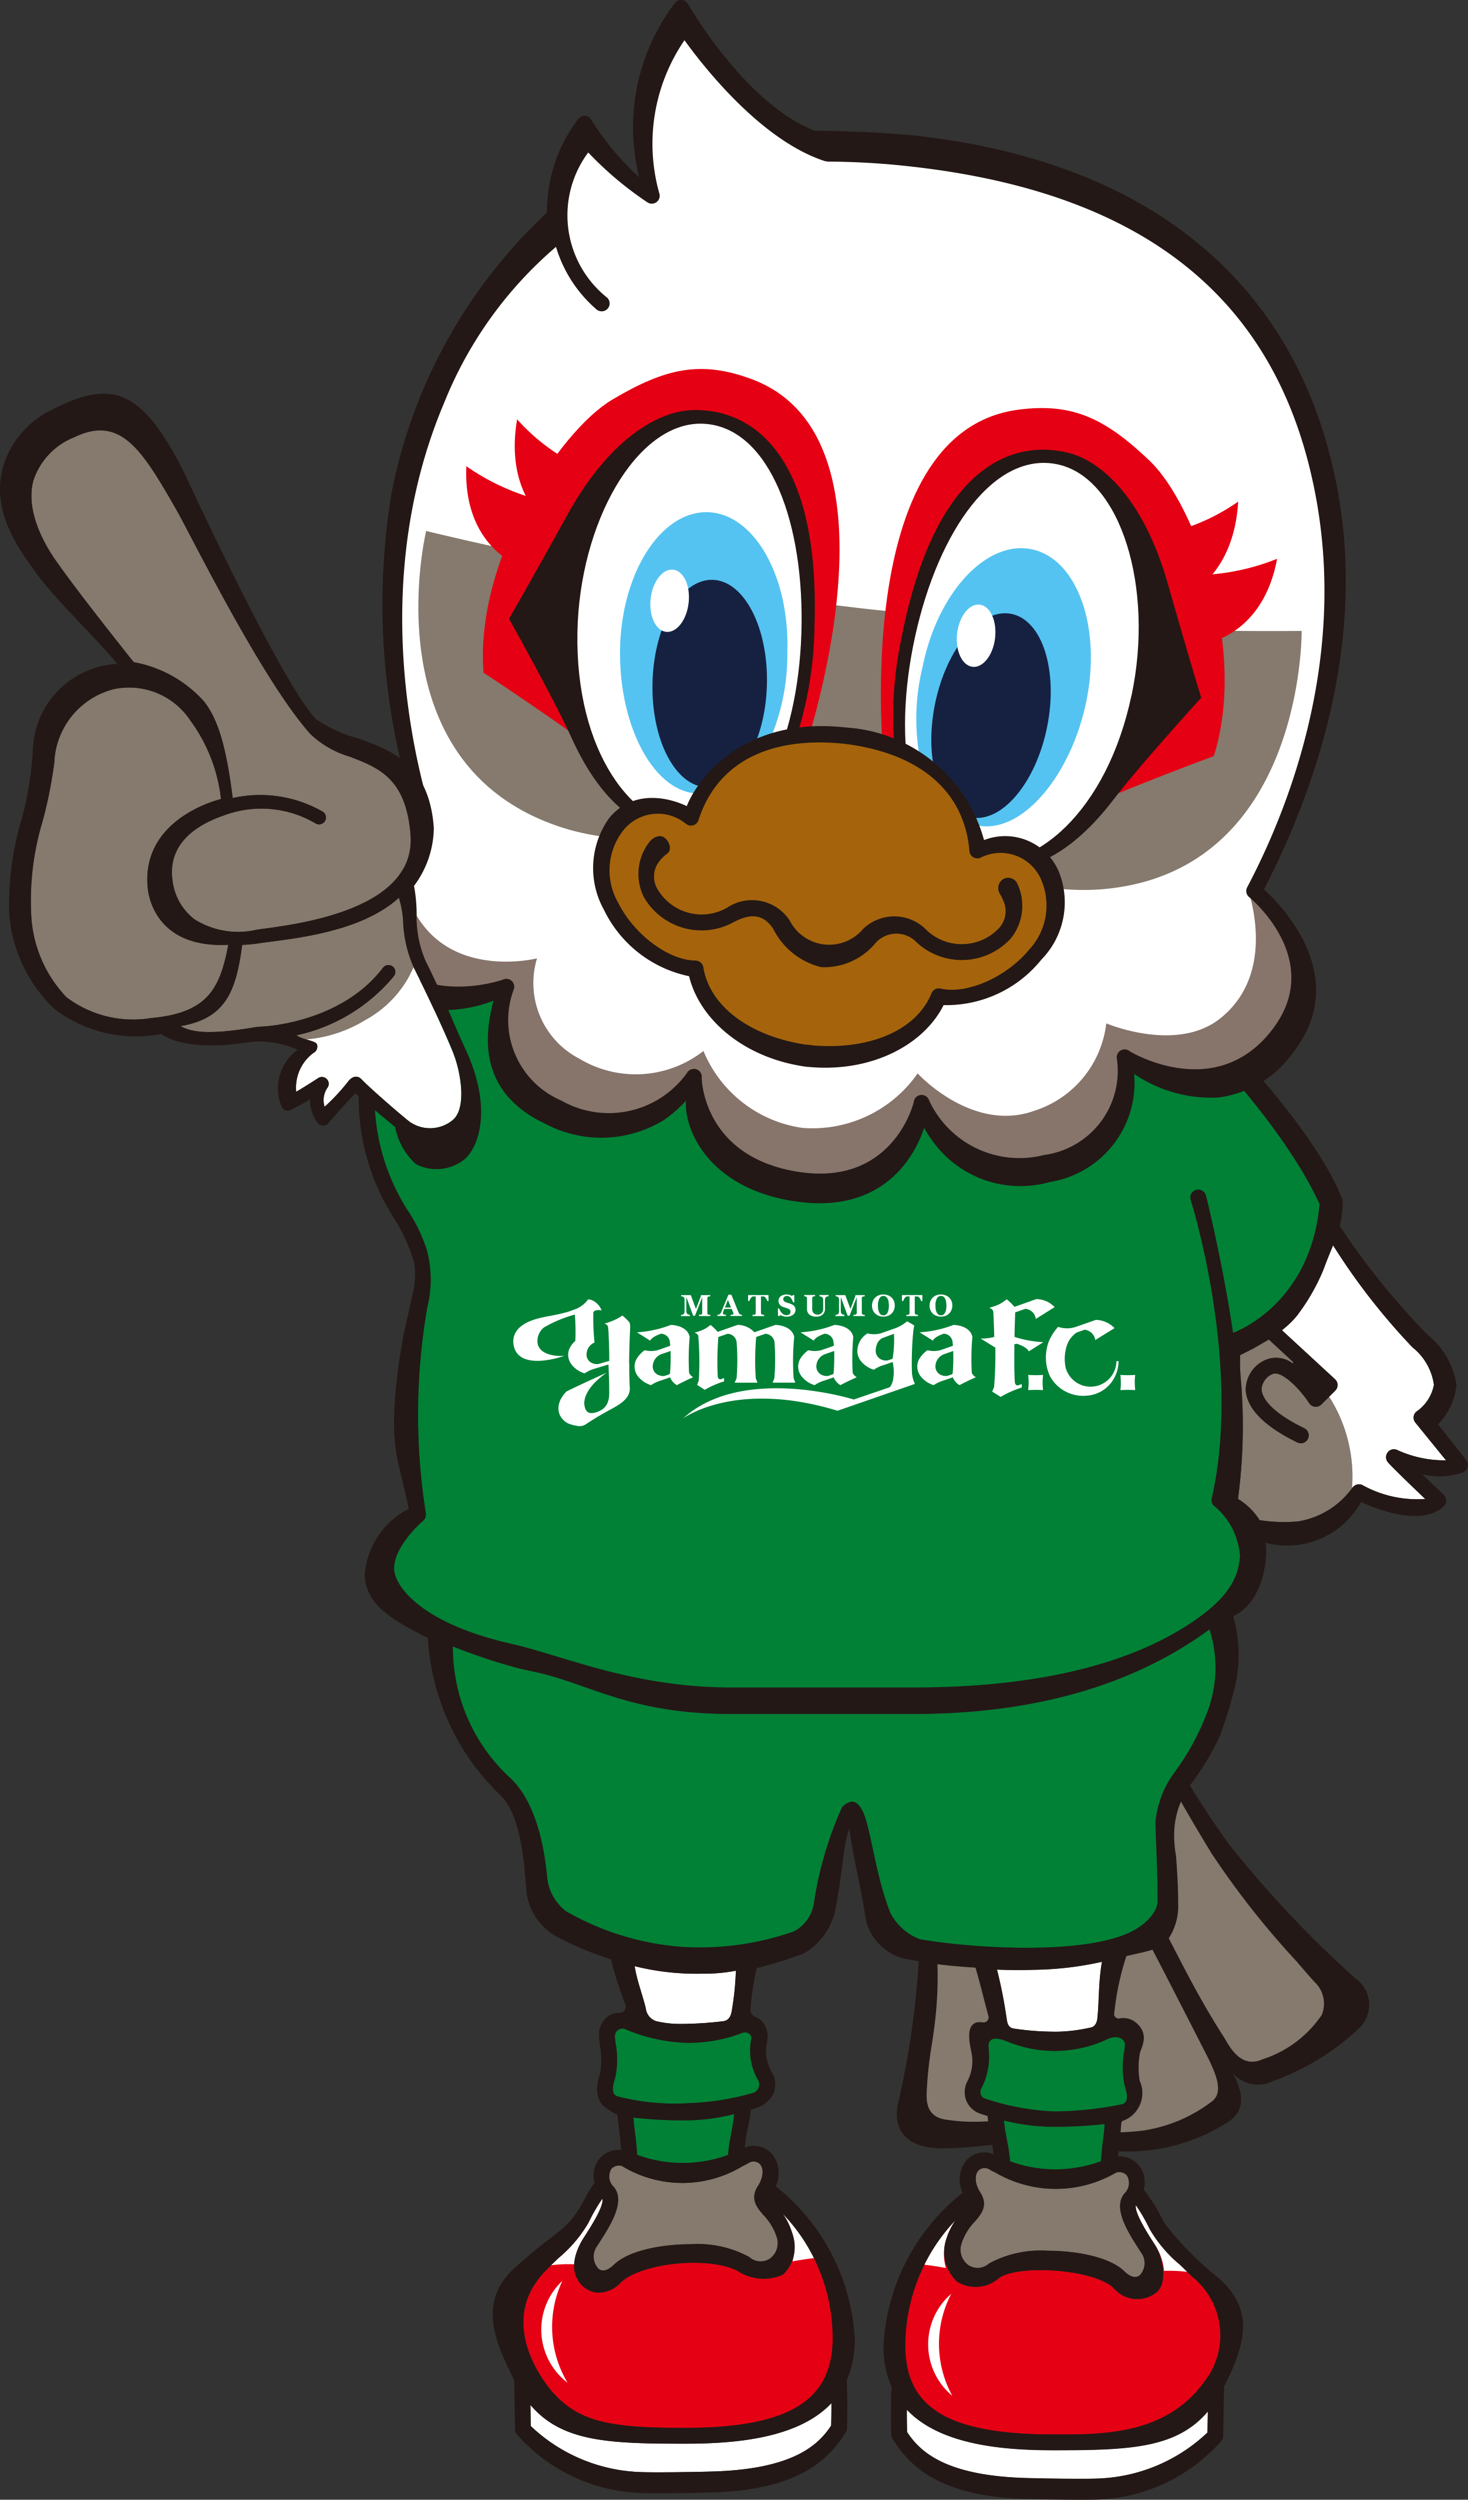 <svg id="グループ_407" data-name="グループ 407" xmlns="http://www.w3.org/2000/svg" xmlns:xlink="http://www.w3.org/1999/xlink" width="77.21" height="131.428" viewBox="0 0 77.21 131.428">
  <rect x="0" y="0" width="77.21" height="131.428" fill="#333333" stroke="none"/>
  <defs>
    <clipPath id="clip-path">
      <rect id="長方形_6593" data-name="長方形 6593" width="77.21" height="131.428" fill="none"/>
    </clipPath>
  </defs>
  <g id="グループ_406" data-name="グループ 406" clip-path="url(#clip-path)">
    <path id="パス_929" data-name="パス 929" d="M82.948,305.166c-.69,1.062-2.033,2.26-6.047,2.414-.891.034-3.312.07-4.015.035a8.8,8.8,0,0,1-5.74-2.419l-.018-1.109c1.646,1.931,4.075,2.038,8.12,2.038,2.677,0,5.968-.281,7.713-2.133,0,.526-.008.976-.014,1.175" transform="translate(-39.228 -177.641)" fill="#fff"/>
    <path id="パス_930" data-name="パス 930" d="M80.313,248.72a13.457,13.457,0,0,0,3.569.394,8.638,8.638,0,0,0,1.756-.156,15.393,15.393,0,0,1-.214,2.1c-.03.166-.093.511-.45.556a18.982,18.982,0,0,1-2.185.143,5.509,5.509,0,0,1-1.34-.143.8.8,0,0,1-.549-.677c-.207-.834-.447-1.387-.587-2.213" transform="translate(-46.932 -145.343)" fill="#fff"/>
    <path id="パス_931" data-name="パス 931" d="M130.575,306.029a8.8,8.8,0,0,1-5.74,2.419c-.7.036-3.124,0-4.015-.034-4.013-.153-5.357-1.352-6.047-2.413-.006-.2-.016-.649-.013-1.175,1.745,1.852,5.036,2.133,7.713,2.133,4.045,0,6.473-.106,8.119-2.037Z" transform="translate(-67.061 -178.128)" fill="#fff"/>
    <path id="パス_932" data-name="パス 932" d="M126.169,248.579c.624.023,1.261.029,1.892.01a17.458,17.458,0,0,0,3.63-.422c-.195,1.133-.143,2.084-.244,3-.013.122-.087.4-.322.45a8.749,8.749,0,0,1-1.74.227,14.917,14.917,0,0,1-2.35-.168c-.3-.054-.33-.347-.355-.5a25.3,25.3,0,0,0-.511-2.6" transform="translate(-73.728 -145.019)" fill="#fff"/>
    <path id="パス_933" data-name="パス 933" d="M83.267,273.527a.482.482,0,0,1,.621.029c.192.2.236.641-.1,1.163-.436.686-.033,1.148.29,1.52a3.039,3.039,0,0,1,.7,1.155,1.006,1.006,0,0,1-.357,1.137.881.881,0,0,1-1.087-.082,5.688,5.688,0,0,0-3.08-.671c-1.593,0-3.3.351-4.043,1.082-.179.176-.523.436-.808.206a.932.932,0,0,1-.069-1.2l.12-.187c.552-.856,1.386-2.15.761-2.906a.766.766,0,0,1-.13-.966.553.553,0,0,1,.551-.145,6.11,6.11,0,0,0,6.361,0c.093-.043.182-.088.266-.134" transform="translate(-43.92 -159.782)" fill="#857a6d"/>
    <path id="パス_934" data-name="パス 934" d="M130.289,274.643a.767.767,0,0,1-.13.966c-.626.756.208,2.05.761,2.906l.12.187a.932.932,0,0,1-.069,1.2c-.285.23-.628-.03-.808-.206-.746-.731-2.45-1.082-4.043-1.082a5.691,5.691,0,0,0-3.08.671.881.881,0,0,1-1.088.082,1,1,0,0,1-.356-1.137,3.032,3.032,0,0,1,.7-1.154c.323-.372.726-.835.29-1.52-.332-.523-.288-.961-.1-1.163a.482.482,0,0,1,.621-.029c.084.047.173.091.266.134a6.308,6.308,0,0,0,6.361,0,.555.555,0,0,1,.552.145" transform="translate(-71.025 -160.269)" fill="#857a6d"/>
    <path id="パス_935" data-name="パス 935" d="M82.515,285.432c0,3.246-2.176,4.745-7.782,4.745-3.92,0-5.558-.3-6.973-1.9-.246-.278-3.083-3.637-.3-6.408.173-.172.387-.391.624-.613a6.983,6.983,0,0,0,1.588-1.872,8.935,8.935,0,0,1,.727-1.256c.064.254-.219.873-.85,1.851l-.123.192c-.829,1.326-.524,2.178.028,2.624a1.235,1.235,0,0,0,.774.272,1.631,1.631,0,0,0,1.139-.531c1.027-1.008,4.581-1.43,6.166-.6a2.463,2.463,0,0,0,2.364.182,2.009,2.009,0,0,0,.468-2.229,3.438,3.438,0,0,0-.491-.983,9.43,9.43,0,0,1,2.638,6.528" transform="translate(-38.712 -162.525)" fill="#e60013"/>
    <path id="パス_936" data-name="パス 936" d="M126.684,278.956a9,9,0,0,1,.727,1.256A6.987,6.987,0,0,0,129,282.085c.237.222.444.448.624.612a3.954,3.954,0,0,1,.639,5.568c-2.052,2.831-5.5,2.744-7.908,2.744-5.606,0-7.8-1.429-7.8-4.675a9.612,9.612,0,0,1,2.656-6.6,3.443,3.443,0,0,0-.491.983,2.112,2.112,0,0,0,.58,2.272,1.851,1.851,0,0,0,2.156-.182c.99-.755,5.029-.5,6.057.508a1.63,1.63,0,0,0,2.229.245c.567-.429.464-1.7-.084-2.564l-.123-.192c-.63-.978-.913-1.6-.85-1.851" transform="translate(-66.94 -163.011)" fill="#e60013"/>
    <path id="パス_937" data-name="パス 937" d="M48.42,152.666c-.128-1.005,1.053-2.249,1.518-2.643a.442.442,0,0,0,.137-.41,33.074,33.074,0,0,1,.079-10.8,6.062,6.062,0,0,0-.017-3,8.34,8.34,0,0,0-1.056-2.172l-.1-.163a11.062,11.062,0,0,1-1.6-5.821c0-.039.285-3.909,2.9-5.9,2.816-2.138,34.211-2.365,35.985-1.028,3.925,2.957,8.979,8.584,10.824,12.647-.485,5.368-4.555,6.771-4.555,6.771-.517-3.525-1.368-7.012-1.429-7.229a.416.416,0,0,0-.8.223c.03.105,2.73,8.624,1.111,15.709a.414.414,0,0,0,.1.371,3.746,3.746,0,0,1,1.389,2.718l-.005.046c-.081.642-.216,1.717-2.113,3.1C88,157.113,83.36,158.8,75.74,158.8H66.134c-5.1,0-8.733-1.633-11.386-2.255l-.308-.072c-4.505-1.054-5.9-2.887-6.021-3.8M61.007,181.4a23.2,23.2,0,0,0,2.87.144,10.634,10.634,0,0,0,2.435-.33c-.115,1-.227,1.116-.327,2.151a6.948,6.948,0,0,1-4.741.01c-.015-.009-.029-.012-.044-.021-.065-1.065-.135-1.124-.193-1.953m6.194-4.1a3.068,3.068,0,0,0,.353,2.11.453.453,0,0,1,.051.379.458.458,0,0,1-.28.307,13.851,13.851,0,0,1-3.367.544,12.155,12.155,0,0,1-3.784-.354c-.152-.057-.406-.153-.134-.969a4.6,4.6,0,0,0,.023-1.827c-.019-.152-.036-.276-.036-.349a.4.4,0,0,1,.632-.349l.011,0a9.039,9.039,0,0,0,3.135.676,7.938,7.938,0,0,0,2.761-.463c.46-.229.683.061.635.291m13.285,4.257a10.639,10.639,0,0,0,2.436.33,23.2,23.2,0,0,0,2.87-.144c-.057.83-.128.889-.193,1.954-.015.008-.029.012-.044.02a6.945,6.945,0,0,1-4.741-.01c-.1-1.034-.212-1.146-.328-2.151m6.367-4c0,.073-.017.2-.036.349a4.6,4.6,0,0,0,.023,1.827c.272.816.018.911-.134.969h0a18.248,18.248,0,0,1-3.6.38,13.429,13.429,0,0,1-3.6-.669.394.394,0,0,1-.236-.21.454.454,0,0,1,.05-.378,3.666,3.666,0,0,0,.354-2.111c-.018-.235.037-.7.986-.313a6.536,6.536,0,0,0,5.169-.078c.608-.332,1.019-.056,1.019.233m.207-5.863c-2.608,1.2-8.464.789-11,.339a2.91,2.91,0,0,1-1.559-1.394c-.818-2.08-1.025-4.557-1.481-5.4-.182-.338-.376-.437-.52-.442a.908.908,0,0,0-.528.289,19.3,19.3,0,0,0-1.491,5.113,2,2,0,0,1-1.055,1.427,14.938,14.938,0,0,1-5.888.808,14.359,14.359,0,0,1-6.089-1.872,2.57,2.57,0,0,1-1-1.86c-.16-1.67-.626-3.917-1.93-5.144a9.307,9.307,0,0,1-3.021-6.924,29.805,29.805,0,0,0,3.568,1.178l1,.219c2.692.632,4.869,2.155,10.065,2.155H75.74c7.807,0,12.6-2.288,15.531-4.428l.025-.019a6.529,6.529,0,0,1-.04,4.145,13.086,13.086,0,0,1-1.84,3.432,5.241,5.241,0,0,0-.961,2.546c0,.707.117,2.493.111,4.172,0,.542-.588,1.24-1.506,1.663" transform="translate(-27.683 -70.063)" fill="#008136"/>
    <path id="パス_938" data-name="パス 938" d="M98.458,169.674a17.29,17.29,0,0,1,.084-2.084l.042-.222a2.894,2.894,0,0,0-.379-.218,2.128,2.128,0,0,1-.731.4l-.662.232a1.362,1.362,0,0,1-.686,0,1.1,1.1,0,0,0-.535.91.877.877,0,0,0,.245.613,1.406,1.406,0,0,0,.622.387,1.864,1.864,0,0,1,.542-.251l.45-.153a2.4,2.4,0,0,1,.014.964c-.084.32-.181.365-.181.365l-1.878.641c-.393-.119-5.971-1.758-8.986,1,0,0,2.727-2.054,8.131-.409l4.069-1.411a1.646,1.646,0,0,1-.159-.762m-1.018-.556-.246.08a.513.513,0,0,1-.281-.021.5.5,0,0,1-.359-.483c.022-.612.421-.693.421-.693l.538-.2a5.635,5.635,0,0,1-.072,1.315" transform="translate(-50.499 -97.676)" fill="#fff"/>
    <path id="パス_939" data-name="パス 939" d="M101.535,168.928a1.543,1.543,0,0,0-.424.45.836.836,0,0,0-.111.387.867.867,0,0,0,.245.612,1.39,1.39,0,0,0,.622.388,1.842,1.842,0,0,1,.542-.251l.46-.16a.86.86,0,0,0,.354.412c.106-.06.287-.151.461-.234s.337-.157.4-.182a.556.556,0,0,1-.216-.225,13.3,13.3,0,0,1,.031-1.894c-.125-.628-.992-.633-.992-.633a5.926,5.926,0,0,1-1.782.389l.7.439s.043-.185.563-.364a.479.479,0,0,1,.47.424l.02.209-.662.232a1.369,1.369,0,0,1-.687,0m1.335,1.229a.186.186,0,0,1-.049.042l-.217.076a.52.52,0,0,1-.282-.021.485.485,0,0,1-.359-.482.7.7,0,0,1,.421-.622l.505-.177.01,0a9.815,9.815,0,0,1-.029,1.187" transform="translate(-59.021 -97.938)" fill="#fff"/>
    <path id="パス_940" data-name="パス 940" d="M116.606,168.928a1.53,1.53,0,0,0-.423.45.822.822,0,0,0-.111.387.869.869,0,0,0,.244.612,1.394,1.394,0,0,0,.622.388,1.85,1.85,0,0,1,.541-.251l.461-.16a.859.859,0,0,0,.355.412c.106-.06.286-.151.46-.234s.337-.157.4-.182a.551.551,0,0,1-.215-.225,13.129,13.129,0,0,1,.03-1.894c-.124-.628-.992-.633-.992-.633a5.929,5.929,0,0,1-1.782.389l.7.439s.042-.185.562-.364a.479.479,0,0,1,.47.424l.02.209-.662.232a1.368,1.368,0,0,1-.687,0m1.335,1.229a.155.155,0,0,1-.049.042l-.217.076a.521.521,0,0,1-.282-.021.484.484,0,0,1-.359-.482.7.7,0,0,1,.42-.622l.505-.177.01,0a9.872,9.872,0,0,1-.029,1.187" transform="translate(-67.828 -97.938)" fill="#fff"/>
    <path id="パス_941" data-name="パス 941" d="M80.831,168.928a1.53,1.53,0,0,0-.423.45.822.822,0,0,0-.111.387.868.868,0,0,0,.244.612,1.394,1.394,0,0,0,.622.388,1.863,1.863,0,0,1,.542-.251l.46-.16a.865.865,0,0,0,.356.412c.105-.06.287-.151.46-.234s.337-.157.4-.182a.558.558,0,0,1-.216-.225,13.235,13.235,0,0,1,.03-1.894c-.124-.628-.991-.633-.991-.633a5.925,5.925,0,0,1-1.782.389l.7.439s.043-.185.563-.364a.478.478,0,0,1,.469.424l.02.209-.662.232a1.366,1.366,0,0,1-.686,0m1.335,1.229a.17.17,0,0,1-.049.042l-.217.076a.522.522,0,0,1-.283-.021.485.485,0,0,1-.359-.482.7.7,0,0,1,.42-.622l.506-.177.011,0a9.855,9.855,0,0,1-.03,1.187" transform="translate(-46.922 -97.938)" fill="#fff"/>
    <path id="パス_942" data-name="パス 942" d="M88.428,171.007l-.4-.259.087-.224a15.837,15.837,0,0,0-.02-2.283c0-.1-.037-.177-.2-.241a2.66,2.66,0,0,0,.461-.155,1.894,1.894,0,0,0,.38-.249,2.589,2.589,0,0,1,.373.366l1.051-.368a1.231,1.231,0,0,1,.883.389l1.1-.387c.241,0,.894.113.992.633a13.6,13.6,0,0,0-.03,2.177l.09.225H92l.091-.225a12.253,12.253,0,0,0,.006-1.928.517.517,0,0,0-.474-.418l-.486.17a14.007,14.007,0,0,0-.023,2.177l.09.225h-1.2l.1-.225a11.779,11.779,0,0,0,0-1.928.5.5,0,0,0-.47-.418l-.487.17a15.911,15.911,0,0,0-.035,2.044c.011.214.16.177.16.177l.175-.061v.174a4.866,4.866,0,0,0-1.018.446" transform="translate(-51.364 -97.936)" fill="#fff"/>
    <path id="パス_943" data-name="パス 943" d="M125.9,165.034l.532-.188a.6.6,0,0,1,.552.531l.993-.621a1.345,1.345,0,0,0-.966-.422l-1.148.408a2.917,2.917,0,0,0-.411-.4,2.043,2.043,0,0,1-.414.274,2.887,2.887,0,0,1-.5.172c.173.069.214.156.216.263,0,0,.026.56.047,1.271a2.625,2.625,0,0,1-.715.086l.772.478c.007.441,0,.982-.026,1.429,0,.089-.03.512-.039.635l-.1.247.444.28a5.25,5.25,0,0,1,1.109-.493V168.8l-.19.069s-.144.037-.172-.153c-.008-.051-.025-.517-.027-.724-.006-.418,0-.879,0-1.283a.906.906,0,0,1,.141-.026c.57.194.618.4.618.4l.766-.485a5.878,5.878,0,0,1-1.517-.277c.015-.714.037-1.279.037-1.279" transform="translate(-72.507 -96.031)" fill="#fff"/>
    <path id="パス_944" data-name="パス 944" d="M130.89,173.924a5.464,5.464,0,0,1-.783,0,3.524,3.524,0,0,1,.025.4,3.475,3.475,0,0,1-.025.4,6,6,0,0,1,.783,0,3.841,3.841,0,0,1-.024-.4,3.9,3.9,0,0,1,.024-.4" transform="translate(-76.03 -101.635)" fill="#fff"/>
    <path id="パス_945" data-name="パス 945" d="M142.557,173.924a5.447,5.447,0,0,1-.781,0c.008.054.021.221.024.4s-.016.344-.024.4a5.982,5.982,0,0,1,.781,0c-.008-.052-.021-.22-.025-.4s.017-.343.025-.4" transform="translate(-82.849 -101.635)" fill="#fff"/>
    <path id="パス_946" data-name="パス 946" d="M67.746,165.045c.135-.038.4-.138.446-.156a1.465,1.465,0,0,0,.7-.527.718.718,0,0,1,.31.1l0,0v0a1.022,1.022,0,0,1,.4.482s-.326-.076-.437.089a12.417,12.417,0,0,0,.062,1.6l-.072.035a.689.689,0,0,0-.348.586.483.483,0,0,0,.358.483.524.524,0,0,0,.283.02L70,167.6c.01-.664-.043-1.447-.029-1.427-.015-.185-.027-.3-.027-.3,0-.1-.037-.178-.195-.241a2.65,2.65,0,0,0,.461-.155,2.477,2.477,0,0,0,.484-.263,2.623,2.623,0,0,1,.374.366.793.793,0,0,1,.034.267s-.006.109-.014.3c0,0-.02.537-.022.572-.007.266-.015.575-.02.909,0,.03,0,.062,0,.092h.009c0,.051,0,.1,0,.158,0,.036,0,.071,0,.107h0c0,.362.011.771.027,1.017.03.49-.367.8-.908,1.094-.154.082-.326.177-.5.278-.03.016-.059.032-.089.05-.177.1-.361.214-.547.332-.1.066-.206.131-.308.2a.582.582,0,0,1-.345.069,2.267,2.267,0,0,1-.546-.137,1.133,1.133,0,0,1-.193-.129c-.023-.019-.04-.04-.059-.059a.907.907,0,0,1-.1-.109.765.765,0,0,1-.046-.076.786.786,0,0,1-.056-.114.643.643,0,0,1-.028-.09.9.9,0,0,1-.021-.117.678.678,0,0,1-.006-.1.908.908,0,0,1,.008-.116c0-.037.009-.073.017-.108a1.123,1.123,0,0,1,.037-.115c.014-.037.025-.074.042-.111a1.314,1.314,0,0,1,.07-.119,1.528,1.528,0,0,1,.249-.318c.419-.221,2.116-.99,2.116-.99-1.33.928-1.188,1.663-1.165,1.75a.04.04,0,0,0,0,.01c.024.1.066.369.373.367a1.05,1.05,0,0,0,.405-.109c.605-.273.512-.916.516-1.212s-.025-.85-.035-1.236l-.714.217a1.837,1.837,0,0,0-.542.251,1.391,1.391,0,0,1-.622-.388.871.871,0,0,1-.245-.612.823.823,0,0,1,.112-.388,1.352,1.352,0,0,1,.265-.32,10.487,10.487,0,0,0-.025-1.384,6.856,6.856,0,0,0-1.62.674.911.911,0,0,0-.333.874c.184.732,1.4.623,1.4.623s-2.434.883-2.671-.59c-.066-.408.084-.927.9-1.249.565-.225,1.181-.257,1.879-.453" transform="translate(-37.958 -96.047)" fill="#fff"/>
    <path id="パス_947" data-name="パス 947" d="M133.965,167.631a1.332,1.332,0,0,0-.49.611,2.238,2.238,0,0,0-.086,1.248,1.36,1.36,0,0,0,2.668-.353h.112a1.86,1.86,0,0,1-.678,1.429,1.8,1.8,0,0,1-1.014.385,1.986,1.986,0,0,1-1.906-1.007,2.3,2.3,0,0,1-.224-1.025,2.53,2.53,0,0,1,.135-.774,2.662,2.662,0,0,1,.51-.813,1.459,1.459,0,0,0,.936,0l1.048-.367a1.412,1.412,0,0,1,.982.434l-1.013.626a.637.637,0,0,0-.559-.542Z" transform="translate(-77.338 -97.57)" fill="#fff"/>
    <path id="パス_948" data-name="パス 948" d="M87.719,164.924h-.6v-.062l.065-.007a.217.217,0,0,0,.052-.012.083.083,0,0,0,.042-.032.1.1,0,0,0,.012-.052v-.823l-.379.971h-.1c0-.017-.015-.051-.034-.1s-.034-.092-.044-.122l-.279-.759v.671a.662.662,0,0,0,.013.146.137.137,0,0,0,.042.075.224.224,0,0,0,.068.03.525.525,0,0,0,.07.017v.062h-.474v-.062l.063-.01a.162.162,0,0,0,.072-.029.111.111,0,0,0,.042-.073.8.8,0,0,0,.011-.147v-.546a.237.237,0,0,0-.013-.083.128.128,0,0,0-.037-.052.168.168,0,0,0-.064-.031.507.507,0,0,0-.066-.009v-.062h.509l.269.727.231-.59a.616.616,0,0,0,.023-.078.516.516,0,0,0,.012-.059h.489v.062a.407.407,0,0,0-.052.006l-.052.012a.061.061,0,0,0-.04.032.124.124,0,0,0-.01.049v.78a.1.1,0,0,0,.01.047.077.077,0,0,0,.04.034.266.266,0,0,0,.052.013l.055.008Z" transform="translate(-50.357 -95.73)" fill="#fff"/>
    <path id="パス_949" data-name="パス 949" d="M92.071,164.9h-.6v-.062a.693.693,0,0,0,.1-.015c.038-.008.057-.018.057-.03a.079.079,0,0,0,0-.013.136.136,0,0,0-.007-.022l-.094-.229H91.14c-.01.021-.019.046-.03.075s-.02.054-.027.076a.335.335,0,0,0-.018.063c0,.013,0,.022,0,.027s.012.031.037.043a.414.414,0,0,0,.124.025v.062h-.452v-.062a.421.421,0,0,0,.058-.008.152.152,0,0,0,.051-.019.183.183,0,0,0,.054-.046.21.21,0,0,0,.037-.064c.061-.145.121-.291.181-.437s.128-.308.2-.484h.156c.1.25.181.447.239.593s.108.265.148.361a.275.275,0,0,0,.027.042.145.145,0,0,0,.045.036.169.169,0,0,0,.049.02.466.466,0,0,0,.053.007Zm-.58-.446-.161-.4-.158.4Z" transform="translate(-53.044 -95.709)" fill="#fff"/>
    <path id="パス_950" data-name="パス 950" d="M95.744,164.136h-.062a.692.692,0,0,0-.077-.15c-.035-.054-.069-.082-.1-.086a.527.527,0,0,0-.061-.006l-.063,0h-.036v.863a.111.111,0,0,0,.01.05.072.072,0,0,0,.039.033.307.307,0,0,0,.057.015.646.646,0,0,0,.064.01v.062H94.9v-.062l.063-.006a.248.248,0,0,0,.055-.011.072.072,0,0,0,.041-.033.117.117,0,0,0,.01-.05v-.871h-.037l-.063,0a.518.518,0,0,0-.061.006c-.03,0-.064.032-.1.086a.674.674,0,0,0-.077.15h-.062v-.315h1.072Z" transform="translate(-55.323 -95.731)" fill="#fff"/>
    <path id="パス_951" data-name="パス 951" d="M99.1,164.885a.46.46,0,0,0,.143-.076.315.315,0,0,0,.09-.112.3.3,0,0,0,.033-.138.3.3,0,0,0-.059-.191.375.375,0,0,0-.172-.12c-.03-.013-.066-.025-.106-.038l-.118-.039a.4.4,0,0,1-.144-.074.138.138,0,0,1-.045-.108.147.147,0,0,1,.053-.116.193.193,0,0,1,.136-.048.242.242,0,0,1,.118.027.3.3,0,0,1,.088.072.55.55,0,0,1,.066.106c.021.042.039.084.055.125h.067l-.007-.378h-.068l-.047.046a.881.881,0,0,0-.126-.052.581.581,0,0,0-.172-.026.532.532,0,0,0-.173.028.41.41,0,0,0-.132.073.347.347,0,0,0-.082.108.284.284,0,0,0-.027.124.325.325,0,0,0,.054.185.337.337,0,0,0,.164.128c.032.012.066.025.1.036l.119.039a.378.378,0,0,1,.148.076.14.14,0,0,1,.049.108.17.17,0,0,1-.057.131.23.23,0,0,1-.162.052.271.271,0,0,1-.138-.034.409.409,0,0,1-.106-.084.585.585,0,0,1-.081-.114,1.074,1.074,0,0,1-.058-.12h-.066l.011.4h.066l.054-.054a.636.636,0,0,0,.148.06.664.664,0,0,0,.188.026.63.63,0,0,0,.191-.027" transform="translate(-57.526 -95.686)" fill="#fff"/>
    <path id="パス_952" data-name="パス 952" d="M103.048,163.884a.47.47,0,0,0-.066.01.2.2,0,0,0-.072.028.107.107,0,0,0-.042.071.628.628,0,0,0-.012.151v.411a.372.372,0,0,1-.124.291.472.472,0,0,1-.326.11.56.56,0,0,1-.366-.107.359.359,0,0,1-.129-.3v-.565a.1.1,0,0,0-.011-.046.1.1,0,0,0-.039-.035.233.233,0,0,0-.05-.016l-.048-.008v-.062h.576v.062a.345.345,0,0,0-.051.006.378.378,0,0,0-.052.012.06.06,0,0,0-.039.031.106.106,0,0,0-.011.049v.556a.333.333,0,0,0,.073.239.286.286,0,0,0,.213.074.279.279,0,0,0,.213-.082.341.341,0,0,0,.077-.242v-.372a.585.585,0,0,0-.013-.149.143.143,0,0,0-.042-.071.223.223,0,0,0-.07-.031.542.542,0,0,0-.072-.017v-.064h.482Z" transform="translate(-59.466 -95.73)" fill="#fff"/>
    <path id="パス_953" data-name="パス 953" d="M107.27,164.924h-.6v-.062l.066-.007a.228.228,0,0,0,.053-.012.083.083,0,0,0,.042-.032.094.094,0,0,0,.012-.052v-.823l-.379.971h-.1c0-.017-.016-.051-.035-.1s-.034-.092-.045-.122l-.28-.759v.671a.638.638,0,0,0,.013.146.151.151,0,0,0,.042.075.24.24,0,0,0,.069.03.484.484,0,0,0,.07.017v.062h-.474v-.062l.062-.01a.165.165,0,0,0,.073-.029.108.108,0,0,0,.041-.073.74.74,0,0,0,.011-.147v-.546a.26.26,0,0,0-.012-.083.115.115,0,0,0-.037-.052.162.162,0,0,0-.063-.031.517.517,0,0,0-.066-.009v-.062h.509l.269.727.23-.59a.7.7,0,0,0,.022-.078.3.3,0,0,0,.012-.059h.49v.062a.393.393,0,0,0-.052.006.432.432,0,0,0-.052.012.062.062,0,0,0-.041.032.124.124,0,0,0-.01.049v.78a.1.1,0,0,0,.01.047.077.077,0,0,0,.041.034.251.251,0,0,0,.051.013l.055.008Z" transform="translate(-61.783 -95.73)" fill="#fff"/>
    <path id="パス_954" data-name="パス 954" d="M111.364,163.9a.557.557,0,0,1,.129.18.589.589,0,0,1,.049.241.663.663,0,0,1-.041.23.543.543,0,0,1-.117.188.568.568,0,0,1-.189.127.708.708,0,0,1-.486.006.556.556,0,0,1-.188-.116.532.532,0,0,1-.13-.18.585.585,0,0,1-.047-.236.64.64,0,0,1,.045-.246.6.6,0,0,1,.128-.189.579.579,0,0,1,.191-.118.685.685,0,0,1,.468,0,.568.568,0,0,1,.189.113m-.2.792a.584.584,0,0,0,.051-.161,1.115,1.115,0,0,0,.016-.2,1.245,1.245,0,0,0-.014-.187.566.566,0,0,0-.047-.162.3.3,0,0,0-.089-.115.216.216,0,0,0-.137-.042.232.232,0,0,0-.214.133.8.8,0,0,0-.074.378,1.242,1.242,0,0,0,.016.2.659.659,0,0,0,.05.16.3.3,0,0,0,.09.108.221.221,0,0,0,.133.039.227.227,0,0,0,.133-.039.276.276,0,0,0,.087-.107" transform="translate(-64.481 -95.687)" fill="#fff"/>
    <path id="パス_955" data-name="パス 955" d="M115.209,164.136h-.062a.686.686,0,0,0-.076-.15c-.036-.054-.069-.082-.1-.086a.553.553,0,0,0-.062-.006l-.064,0h-.036v.863a.112.112,0,0,0,.011.05.07.07,0,0,0,.039.033.3.3,0,0,0,.056.015c.025,0,.047.009.065.01v.062h-.616v-.062l.064-.006a.247.247,0,0,0,.056-.011.068.068,0,0,0,.04-.033.106.106,0,0,0,.01-.05v-.871H114.5l-.063,0a.535.535,0,0,0-.062.006c-.031,0-.062.032-.1.086a.665.665,0,0,0-.076.15h-.063v-.315h1.072Z" transform="translate(-66.697 -95.731)" fill="#fff"/>
    <path id="パス_956" data-name="パス 956" d="M118.649,163.9a.557.557,0,0,1,.129.18.576.576,0,0,1,.048.241.654.654,0,0,1-.041.23.548.548,0,0,1-.117.188.57.57,0,0,1-.188.127.709.709,0,0,1-.486.006.564.564,0,0,1-.189-.116.547.547,0,0,1-.129-.18.572.572,0,0,1-.047-.236.625.625,0,0,1,.047-.246.537.537,0,0,1,.317-.308.682.682,0,0,1,.467,0,.558.558,0,0,1,.189.113m-.2.792a.6.6,0,0,0,.05-.161,1.2,1.2,0,0,0,.015-.2,1.246,1.246,0,0,0-.014-.187.58.58,0,0,0-.047-.162.3.3,0,0,0-.088-.115.222.222,0,0,0-.139-.042.234.234,0,0,0-.214.133.8.8,0,0,0-.073.378,1.2,1.2,0,0,0,.015.2.608.608,0,0,0,.051.16.29.29,0,0,0,.089.108.22.22,0,0,0,.132.039.226.226,0,0,0,.133-.039.271.271,0,0,0,.089-.107" transform="translate(-68.738 -95.687)" fill="#fff"/>
    <path id="パス_957" data-name="パス 957" d="M118.643,290.157a5.683,5.683,0,0,0,.053,5.364,3.516,3.516,0,0,1-.053-5.364" transform="translate(-68.61 -169.557)" fill="#fff"/>
    <path id="パス_958" data-name="パス 958" d="M69.581,288.522a5.709,5.709,0,0,0,.276,5.357,3.516,3.516,0,0,1-.276-5.357" transform="translate(-40.004 -168.601)" fill="#fff"/>
    <path id="パス_959" data-name="パス 959" d="M161.043,172.854a.424.424,0,0,1-.336.12.418.418,0,0,1-.305-.185c-.524-.8-1.491-1.767-1.951-1.524a.94.94,0,0,0-.556.778c.005.3.237,1.089,2.256,2.066a.416.416,0,0,1-.362.748c-2.227-1.077-2.711-2.116-2.725-2.8a1.722,1.722,0,0,1,1-1.527,1.43,1.43,0,0,1,1.477.174.369.369,0,0,0,.01-.088l-1.277-1.179c-.021.013-.041.028-.062.041l-.744.432-.7.352a8.956,8.956,0,0,0,.031,1.188,29.123,29.123,0,0,1-.144,6.372,3.463,3.463,0,0,1,1.138,1.115,8.339,8.339,0,0,0,2.032.066,4.35,4.35,0,0,0,2.825-1.743,7.817,7.817,0,0,0-1.2-4.814Z" transform="translate(-91.541 -99.014)" fill="#857a6d"/>
    <path id="パス_960" data-name="パス 960" d="M168.3,168.281a5.966,5.966,0,0,0,2.568.544l-1.611-1.983a.416.416,0,0,1,.042-.569,2.214,2.214,0,0,0,.934-1.42,3.055,3.055,0,0,0-1.122-1.964,33.891,33.891,0,0,1-4.184-5.373l-.337.834-.187.494a10.783,10.783,0,0,1-1.381,2.385,4.586,4.586,0,0,1-.773.744l.034.052,2.748,2.536a.416.416,0,0,1,.012.6l-.322.321a7.818,7.818,0,0,1,1.2,4.814l.038-.047a.417.417,0,0,1,.52-.117,5.931,5.931,0,0,0,3.294.726c-.749-.716-1.844-1.772-1.976-1.949a.416.416,0,0,1,.507-.627" transform="translate(-94.812 -92.046)" fill="#fff"/>
    <path id="パス_961" data-name="パス 961" d="M70.966,281.575a2.936,2.936,0,0,1,.507-1.409l.123-.192c.631-.978.914-1.6.85-1.851a9,9,0,0,0-.727,1.256,7,7,0,0,1-1.587,1.872c-.139.13-.266.255-.386.374a7.3,7.3,0,0,1,1.219-.051" transform="translate(-40.758 -162.525)" fill="#fff"/>
    <path id="パス_962" data-name="パス 962" d="M100.694,282.346A8.9,8.9,0,0,0,99.041,280a3.448,3.448,0,0,1,.49.983,2.578,2.578,0,0,1,.027,1.536c.332-.062.727-.126,1.135-.174" transform="translate(-57.876 -163.622)" fill="#fff"/>
    <path id="パス_963" data-name="パス 963" d="M145.207,282.408A2.939,2.939,0,0,0,144.7,281l-.123-.192c-.631-.978-.914-1.6-.85-1.851a9,9,0,0,1,.727,1.256,6.993,6.993,0,0,0,1.587,1.872c.139.131.266.256.386.375a7.3,7.3,0,0,0-1.219-.051" transform="translate(-83.983 -163.011)" fill="#fff"/>
    <path id="パス_964" data-name="パス 964" d="M116.965,283.18a8.914,8.914,0,0,1,1.653-2.345,3.47,3.47,0,0,0-.49.983,2.577,2.577,0,0,0-.027,1.536c-.332-.061-.727-.126-1.136-.174" transform="translate(-68.35 -164.109)" fill="#fff"/>
    <path id="パス_965" data-name="パス 965" d="M103.629,145.7l-1.483-1.885a3.437,3.437,0,0,0,.97-2.078,4.175,4.175,0,0,0-1.524-2.632,39.008,39.008,0,0,1-4.616-5.715,5.272,5.272,0,0,0,.154-1.351c-1.516-4.114-8.656-11.56-11.563-13.123-1.552-.835-12.152-1.048-18.247-.918-3.891.084-16.741.472-18.712,1.968-2.924,2.22-3.218,6.331-3.229,6.5a11.69,11.69,0,0,0,1.721,6.3l.1.168a8.912,8.912,0,0,1,1.1,2.4,4.372,4.372,0,0,1-.1,1.7l-.43,1.913a30.448,30.448,0,0,0-.473,3.382c-.22,2.835.185,3.409.715,5.929a4.277,4.277,0,0,0-2.321,3.5c.1,1.524,1.253,2.246,3.325,3.291a12.436,12.436,0,0,0,3.793,8.248c1.175,1.1,1.283,3.893,1.4,5.144a3.083,3.083,0,0,0,1.554,2.293,16.608,16.608,0,0,0,2.88,1.21,20.609,20.609,0,0,0,.776,2.421.331.331,0,0,1-.32.4,1,1,0,0,0-.63.188,1.217,1.217,0,0,0-.448,1.06,4.143,4.143,0,0,0,.042.451,4.158,4.158,0,0,1,.014,1.461c-.307.92-.128,1.443.188,1.74a3.273,3.273,0,0,0,.724.449c.054.782.123.806.188,1.853a1.339,1.339,0,0,0-1.141.465,1.427,1.427,0,0,0-.255,1.276c-.362.441-.581,1.064-1.057,1.716-.614.84-1.376,1.152-3.108,2.711-1.976,1.778-1.125,3.812-.059,5.942l.042,2.585a.414.414,0,0,0,.1.264A9.089,9.089,0,0,0,60.127,200c.224.011.591.016,1.018.016,1.057,0,2.489-.028,3.072-.051,4.522-.172,6-1.9,6.78-3.159a.411.411,0,0,0,.062-.2c0-.054.051-1.345-.016-2.52a5.347,5.347,0,0,0,.426-2.19,10.989,10.989,0,0,0-4.16-8.021,1.613,1.613,0,0,0-.225-1.735,1.267,1.267,0,0,0-1.4-.291c.1-1.006.208-1.063.319-2,.135-.041.261-.081.369-.117a1.244,1.244,0,0,0,.475-.293,1.187,1.187,0,0,0,.353-.463,1.247,1.247,0,0,0-.081-1.073,2.261,2.261,0,0,1-.278-1.561,1.21,1.21,0,0,0-.314-1.205.9.9,0,0,0-.311-.172.44.44,0,0,1-.227-.491,16.551,16.551,0,0,1,.319-2.065,23.422,23.422,0,0,0,2.485-.775,3.473,3.473,0,0,0,1.68-2.439c.362-1.86.387-3.276.712-4.13.172,1.355.552,2.863.811,4.449a2.747,2.747,0,0,0,2.051,2.388c.16.041.6.108.784.145a44.077,44.077,0,0,1-1.074,7.417c-.208.827-.173,2.42,2.355,2.42a25.133,25.133,0,0,0,2.592-.19c.021.141.041.3.062.5a1.267,1.267,0,0,0-1.4.29,1.612,1.612,0,0,0-.225,1.735,10.988,10.988,0,0,0-4.16,8.021,5.356,5.356,0,0,0,.426,2.19c-.067,1.175-.019,2.466-.016,2.52a.413.413,0,0,0,.062.2c.781,1.258,2.258,2.986,6.779,3.159.583.022,2.015.051,3.072.051.428,0,.794,0,1.018-.016a9.087,9.087,0,0,0,6.425-3.073.413.413,0,0,0,.1-.264l.042-2.585c1.066-2.13,1.693-4-.31-5.743a16.315,16.315,0,0,1-2.856-2.91,8.672,8.672,0,0,0-1.057-1.716,1.426,1.426,0,0,0-.255-1.275,1.341,1.341,0,0,0-1.141-.466c.063-.017.041-.091.063-.277a9.752,9.752,0,0,0,5.767-1.533c.677-.463,1.013-1.143.251-2.572a1.751,1.751,0,0,0,2.113.416,12.908,12.908,0,0,0,4.513-2.76,1.7,1.7,0,0,0-.183-2.643,57.073,57.073,0,0,1-6.692-7.112c-1.136-1.616-1.75-2.578-2-3.037a13.485,13.485,0,0,0,1.6-2.665,24.93,24.93,0,0,0,.759-2.5,7.379,7.379,0,0,0-.087-3.725c1.732-.8,1.825-3.448,1.692-3.861A4.451,4.451,0,0,0,98.1,147.9c.865.4,3.176,1.3,4.341.233a.415.415,0,0,0,.007-.608c-.377-.359-.772-.738-1.126-1.079a3.8,3.8,0,0,0,2.144-.107.416.416,0,0,0,.16-.645m-33.4,50.76c-.69,1.062-2.033,2.26-6.047,2.413-.891.034-3.312.07-4.015.035a8.8,8.8,0,0,1-5.739-2.419l-.018-1.11c1.646,1.931,4.075,2.038,8.119,2.038,2.677,0,5.968-.281,7.713-2.133,0,.527-.008.976-.014,1.175m.082-4.619c0,3.246-2.176,4.745-7.782,4.745-3.92,0-5.558-.3-6.974-1.9-.246-.278-3.083-3.637-.3-6.408.173-.172.387-.39.624-.612a7,7,0,0,0,1.588-1.872,9.006,9.006,0,0,1,.727-1.256c.064.254-.219.873-.85,1.851l-.123.192c-.829,1.325-.524,2.178.028,2.624a1.236,1.236,0,0,0,.775.272,1.63,1.63,0,0,0,1.138-.531c1.028-1.008,4.581-1.429,6.166-.6a2.464,2.464,0,0,0,2.364.182,2.009,2.009,0,0,0,.468-2.229,3.445,3.445,0,0,0-.49-.983,9.43,9.43,0,0,1,2.638,6.528m-4.455-9.162a.482.482,0,0,1,.621.029c.192.2.236.641-.1,1.163-.435.685-.033,1.148.29,1.52a3.032,3.032,0,0,1,.7,1.154,1,1,0,0,1-.356,1.137.881.881,0,0,1-1.087-.082,5.694,5.694,0,0,0-3.081-.671c-1.593,0-3.3.351-4.043,1.082-.18.176-.523.436-.808.207a.933.933,0,0,1-.069-1.2l.12-.187c.552-.856,1.386-2.15.761-2.906a.766.766,0,0,1-.13-.966.555.555,0,0,1,.552-.145,6.109,6.109,0,0,0,6.361,0c.092-.043.182-.088.266-.134m-6.023-2.411a23.1,23.1,0,0,0,2.87.145,10.631,10.631,0,0,0,2.435-.33c-.115,1-.227,1.116-.327,2.151a6.944,6.944,0,0,1-4.74.009c-.015-.008-.03-.012-.044-.02-.065-1.065-.135-1.124-.193-1.954m6.194-4.1a3.073,3.073,0,0,0,.353,2.111.45.45,0,0,1,.051.378.457.457,0,0,1-.28.307,13.851,13.851,0,0,1-3.367.544A12.149,12.149,0,0,1,59,179.154c-.152-.057-.406-.153-.134-.969a4.6,4.6,0,0,0,.023-1.827c-.019-.152-.036-.276-.036-.348a.4.4,0,0,1,.633-.35l.01,0a9.042,9.042,0,0,0,3.135.676,7.941,7.941,0,0,0,2.761-.463c.46-.229.683.061.635.291m-6.137-3.86a13.457,13.457,0,0,0,3.569.394,8.637,8.637,0,0,0,1.756-.156,15.409,15.409,0,0,1-.214,2.1c-.03.165-.093.51-.45.556a19,19,0,0,1-2.185.142,5.488,5.488,0,0,1-1.34-.143.8.8,0,0,1-.549-.677c-.207-.834-.447-1.387-.587-2.213m15.382,6.212a21.332,21.332,0,0,1,.255-2.144c.037-.24.073-.473.1-.7a20.3,20.3,0,0,0,.188-3.47c.58.072,1.238.132,2,.18.333,1.154.475,1.82.682,2.548a.266.266,0,0,1-.305.326c-.935-.145-.714.987-.61,1.492a2.276,2.276,0,0,1-.17,1.559,1.247,1.247,0,0,0-.081,1.072,1.23,1.23,0,0,0,.748.687c.108.036.234.075.369.116.012.1.024.189.036.272a9.377,9.377,0,0,1-2.151-.074c-1.293-.139-1.087-1.278-1.06-1.868m4.218-2.249a6.533,6.533,0,0,0,5.17-.078c.607-.332,1.019-.056,1.019.233,0,.073-.017.2-.036.348a4.6,4.6,0,0,0,.023,1.827c.271.816.018.911-.135.969h0a18.242,18.242,0,0,1-3.6.38,13.425,13.425,0,0,1-3.6-.669.392.392,0,0,1-.235-.209.452.452,0,0,1,.05-.378,3.661,3.661,0,0,0,.353-2.111c-.018-.235.037-.7.986-.313m-.541-3.781c.624.023,1.261.029,1.892.01a17.456,17.456,0,0,0,3.63-.422c-.195,1.133-.143,2.084-.244,3-.013.122-.087.4-.322.45a8.748,8.748,0,0,1-1.74.227,14.965,14.965,0,0,1-2.35-.168c-.3-.054-.33-.347-.355-.5a25.185,25.185,0,0,0-.511-2.6m5.666,8.147c-.057.8-.126.875-.191,1.927-.015.008-.029.012-.044.02a6.945,6.945,0,0,1-4.741-.01c-.1-1.034-.212-1.146-.327-2.151a10.635,10.635,0,0,0,2.435.33,23.173,23.173,0,0,0,2.86-.143c0,.009,0,.017.007.026m5.407,16.194a8.8,8.8,0,0,1-5.739,2.419c-.7.036-3.124,0-4.015-.034-4.013-.153-5.356-1.352-6.046-2.414-.006-.2-.017-.649-.014-1.175,1.745,1.852,5.036,2.133,7.713,2.133,4.045,0,6.473-.107,8.119-2.038Zm-3.77-11.956a9.007,9.007,0,0,1,.727,1.256A7,7,0,0,0,88.57,188c.238.222.444.448.624.613a3.953,3.953,0,0,1,.639,5.567c-2.052,2.832-5.5,2.744-7.908,2.744-5.605,0-7.8-1.429-7.8-4.676a9.612,9.612,0,0,1,2.655-6.6,3.459,3.459,0,0,0-.491.983,2.111,2.111,0,0,0,.581,2.272,1.851,1.851,0,0,0,2.156-.182c.99-.755,5.03-.5,6.058.508a1.631,1.631,0,0,0,2.229.245c.566-.429.463-1.7-.084-2.564l-.123-.192c-.631-.978-.914-1.6-.85-1.852m-.479-1.571a.767.767,0,0,1-.13.966c-.626.756.209,2.05.761,2.906l.12.187a.932.932,0,0,1-.069,1.2c-.284.23-.628-.03-.808-.206-.746-.732-2.45-1.083-4.043-1.083a5.689,5.689,0,0,0-3.08.671.881.881,0,0,1-1.087.082,1.006,1.006,0,0,1-.356-1.138,3.035,3.035,0,0,1,.7-1.154c.323-.372.726-.835.29-1.52-.332-.523-.288-.961-.1-1.163a.482.482,0,0,1,.621-.029c.083.047.173.091.266.134a6.307,6.307,0,0,0,6.361,0,.556.556,0,0,1,.552.145m4.42-3.843a7.9,7.9,0,0,1-3.507,1.481c-.577.079-1.239.1-1.239.1.017-.243.032-.568.087-.589a1.558,1.558,0,0,0,.919-2.119,4.157,4.157,0,0,1,.014-1.461c.025-.2.556-.978-.214-1.6a1.038,1.038,0,0,0-.883-.217c-.1.028-.28-.1-.262-.224a14.455,14.455,0,0,1,.643-3.054c.288-.069,1.233-.267,1.369-.339.64,1.219,2.891,5.619,2.946,5.734.49,1.013.776,1.845.127,2.286m4.571-7.326c.307.349.589.691.871.993a1.56,1.56,0,0,1,.391,1.74,5.953,5.953,0,0,1-3.114,2.333c-1,.45-1.594-.381-1.974-1.074-1.342-2.069-2.322-4.074-2.957-5.283a3.138,3.138,0,0,0,.495-1.857c0-.867-.06-1.769-.113-2.48a5.884,5.884,0,0,1-.094-1.288,4.461,4.461,0,0,1,.352-1.56c.323.569.83,1.441,1.6,2.707a44.587,44.587,0,0,0,4.55,5.768m-4.683-13.385a13.1,13.1,0,0,1-1.84,3.432,5.245,5.245,0,0,0-.961,2.546c0,.707.118,2.493.111,4.172,0,.542-.588,1.24-1.506,1.663-2.608,1.2-8.464.789-11,.339a2.91,2.91,0,0,1-1.559-1.394c-.817-2.08-1.025-4.557-1.481-5.4-.182-.338-.377-.437-.52-.442a.907.907,0,0,0-.528.289,19.288,19.288,0,0,0-1.491,5.113,2,2,0,0,1-1.054,1.427,14.94,14.94,0,0,1-5.889.808,14.359,14.359,0,0,1-6.089-1.872,2.572,2.572,0,0,1-1-1.86c-.16-1.67-.626-3.917-1.93-5.144a9.308,9.308,0,0,1-3.021-6.924,29.782,29.782,0,0,0,3.568,1.178l1,.219c2.693.632,4.869,2.155,10.065,2.155H74.57c7.807,0,12.6-2.288,15.531-4.428l.025-.019a6.532,6.532,0,0,1-.04,4.145m1.638-7.9c-.081.642-.215,1.717-2.113,3.1-2.782,2.029-7.421,3.713-15.041,3.713H64.963c-5.1,0-8.733-1.633-11.385-2.255l-.308-.072c-4.505-1.054-5.9-2.887-6.021-3.8-.128-1.005,1.053-2.249,1.519-2.643a.443.443,0,0,0,.137-.41,33.076,33.076,0,0,1,.078-10.8,6.057,6.057,0,0,0-.017-3A8.354,8.354,0,0,0,47.91,132.5l-.1-.163a11.062,11.062,0,0,1-1.6-5.821c0-.039.286-3.909,2.9-5.9,2.816-2.138,34.21-2.365,35.985-1.028,3.925,2.957,8.979,8.584,10.823,12.647-.485,5.368-4.555,6.771-4.555,6.771-.517-3.525-1.368-7.012-1.429-7.229a.415.415,0,0,0-.8.223c.029.105,2.73,8.624,1.111,15.709a.416.416,0,0,0,.1.371,3.747,3.747,0,0,1,1.389,2.718ZM100,145.165a.416.416,0,0,0-.507.627c.132.176,1.227,1.232,1.976,1.949a5.931,5.931,0,0,1-3.294-.726.417.417,0,0,0-.52.117,4.389,4.389,0,0,1-2.863,1.79,8.361,8.361,0,0,1-2.032-.066,3.464,3.464,0,0,0-1.138-1.116,29.123,29.123,0,0,0,.144-6.372,8.954,8.954,0,0,1-.031-1.188l.7-.352.744-.431.062-.041,1.277,1.179a.368.368,0,0,1-.01.088,1.43,1.43,0,0,0-1.477-.175,1.723,1.723,0,0,0-1,1.528c.013.682.5,1.72,2.725,2.8a.416.416,0,0,0,.362-.749c-2.019-.976-2.25-1.77-2.256-2.066a.939.939,0,0,1,.556-.778c.459-.243,1.427.728,1.951,1.524a.416.416,0,0,0,.305.185.421.421,0,0,0,.336-.119l.727-.727a.416.416,0,0,0-.012-.6l-2.793-2.578a4.607,4.607,0,0,0,.785-.753,10.783,10.783,0,0,0,1.381-2.385l.187-.494.337-.834a33.91,33.91,0,0,0,4.184,5.373,3.055,3.055,0,0,1,1.122,1.964,2.213,2.213,0,0,1-.934,1.42.416.416,0,0,0-.042.569l1.611,1.983a5.966,5.966,0,0,1-2.568-.544" transform="translate(-26.512 -68.93)" fill="#231815"/>
    <path id="パス_966" data-name="パス 966" d="M91.151,48.8c2.165-4.1,5.242-11.814,3.7-20.55-1.579-8.94-7.2-16.3-21.588-17.942a40.771,40.771,0,0,0-4.545-.275c-3.929-1.263-7.527-6.694-7.527-6.694A10.275,10.275,0,0,0,59.3,11.611c-.16.062-.321.123-.478.189a21.111,21.111,0,0,1-2.719-2.468,5.9,5.9,0,0,0-1.41,4.841,21.124,21.124,0,0,0-6.51,8.748c-3.471,8.164-2.213,16.375-1.027,20.855,0,0-5.823,2.773-3.518,7.665,2.525,5.361,8.182,2.381,8.182,2.381s-2.16,4.692,2.525,6.894a5.468,5.468,0,0,0,7.341-2.16s-.814,5.3,5.31,6.009l.069.006.069.01c6.126.693,6.528-4.658,6.528-4.658a5.468,5.468,0,0,0,6.665,3.759c5.061-1.09,4.014-6.148,4.014-6.148s4.839,4.178,8.508-.476c3.348-4.247-1.7-8.261-1.7-8.261" transform="translate(-25.187 -1.949)" fill="#fff"/>
    <path id="パス_967" data-name="パス 967" d="M99.4,72.422A194.411,194.411,0,0,1,76.21,71.23a194.428,194.428,0,0,1-22.859-4.062S50.389,79.38,60.363,82.714c6.412,2.144,14.716-1.563,14.716-1.563s7.254,5.482,13.985,4.838c10.468-1,10.333-13.567,10.333-13.567" transform="translate(-30.936 -39.25)" fill="#857a6d"/>
    <path id="パス_968" data-name="パス 968" d="M77.883,67.174s5.89-16.793-2.637-19.963c-2.671-.993-4.535-.587-7.34,1.08s-7.239,8.447-6.763,14.358c3.115,2.029,6.882,4.759,6.882,4.759.942,1.132,2.8,3.146,4.5,3.3,9.418.866,5.354-3.537,5.354-3.537" transform="translate(-35.709 -27.276)" fill="#e60013"/>
    <path id="パス_969" data-name="パス 969" d="M66.556,58.216s-1.916-1.543-1.293-5.168a10.622,10.622,0,0,0,3.672,2.65Z" transform="translate(-38.065 -30.999)" fill="#e60013"/>
    <path id="パス_970" data-name="パス 970" d="M61.739,64.189S58.82,63.16,59,58.978a11.981,11.981,0,0,0,5.138,2.032Z" transform="translate(-34.472 -34.465)" fill="#e60013"/>
    <path id="パス_971" data-name="パス 971" d="M80.478,63.139c.284-9.207-3.494-11.374-6.454-11.265-1.685.062-4.273,1.395-6.557,5.527s-3.061,5.438-3.061,5.438,2.365,4.226,3.271,6.221c1.573,3.464,3.484,4.836,5.682,5.124,3.169.416,3.75-.11,4.937-2.16a19.757,19.757,0,0,0,2.182-8.885" transform="translate(-37.637 -30.311)" fill="#231815"/>
    <path id="パス_972" data-name="パス 972" d="M73.064,64.554c-.117,6.19,2.844,10.329,6.228,10.366s5.5-5.036,5.562-10.819-1.906-10.472-5.29-10.508-6.391,5.179-6.5,10.962" transform="translate(-42.694 -31.317)" fill="#fff"/>
    <path id="パス_973" data-name="パス 973" d="M78.465,71.868c-.122,3.977,1.683,7.651,4.111,7.725a4.457,4.457,0,0,0,3.6-2.459,11.373,11.373,0,0,0,1.082-5c.122-3.977-1.748-7.262-4.177-7.336s-4.5,3.089-4.619,7.066" transform="translate(-45.848 -37.867)" fill="#55c3f1"/>
    <path id="パス_974" data-name="パス 974" d="M82.567,78.709c-.087,3.012,1.19,5.492,2.851,5.54s3.079-2.355,3.165-5.366-1.19-5.492-2.851-5.54-3.079,2.355-3.166,5.366" transform="translate(-48.247 -42.858)" fill="#162142"/>
    <path id="パス_975" data-name="パス 975" d="M82.309,73.576c-.1.9.261,1.685.812,1.749s1.082-.618,1.185-1.521-.261-1.685-.812-1.748-1.082.618-1.185,1.52" transform="translate(-48.088 -42.104)" fill="#fff"/>
    <path id="パス_976" data-name="パス 976" d="M110.062,70.556s-1.956-17.689,7.067-18.855c2.826-.365,4.55.45,6.907,2.706s5.15,9.861,3.355,15.512c-3.492,1.275-7.778,3.087-7.778,3.087-1.173.89-3.436,2.434-5.132,2.2-9.371-1.278-4.419-4.653-4.419-4.653" transform="translate(-63.552 -30.163)" fill="#e60013"/>
    <path id="パス_977" data-name="パス 977" d="M148.387,68.2s2.214-1.072,2.424-4.743a10.63,10.63,0,0,1-4.175,1.754Z" transform="translate(-85.689 -37.084)" fill="#e60013"/>
    <path id="パス_978" data-name="パス 978" d="M150.081,75.147s3.076-.345,3.845-4.46a11.976,11.976,0,0,1-5.464.822Z" transform="translate(-86.756 -41.307)" fill="#e60013"/>
    <path id="パス_979" data-name="パス 979" d="M113.508,66.593c1.8-9.034,5.966-10.294,8.826-9.521,1.627.44,3.849,2.322,5.144,6.862s1.757,5.987,1.757,5.987-3.256,3.585-4.588,5.324c-2.313,3.02-4.484,3.926-6.691,3.712-3.181-.308-3.629-.952-4.323-3.217a19.758,19.758,0,0,1-.124-9.148" transform="translate(-66.055 -33.239)" fill="#231815"/>
    <path id="パス_980" data-name="パス 980" d="M126.428,70.775c-1.28,6.058-5.1,9.422-8.4,8.7s-4.223-6.146-2.981-11.795,4.216-9.772,7.521-9.046,5.06,6.486,3.863,12.145" transform="translate(-66.917 -34.213)" fill="#fff"/>
    <path id="パス_981" data-name="パス 981" d="M124.9,77.324c-.777,3.9-3.363,7.075-5.746,6.6a4.457,4.457,0,0,1-2.956-3.208,11.373,11.373,0,0,1,.071-5.111c.777-3.9,3.339-6.681,5.722-6.207s3.685,4.023,2.908,7.925" transform="translate(-67.749 -40.523)" fill="#55c3f1"/>
    <path id="パス_982" data-name="パス 982" d="M123.939,83.553c-.594,2.954-2.4,5.083-4.026,4.755s-2.469-2.988-1.875-5.942,2.4-5.083,4.026-4.755,2.469,2.988,1.875,5.942" transform="translate(-68.865 -45.334)" fill="#162142"/>
    <path id="パス_983" data-name="パス 983" d="M123.087,78.229c-.1.9-.634,1.584-1.185,1.52s-.915-.846-.812-1.748.634-1.584,1.185-1.521.915.846.812,1.749" transform="translate(-70.75 -44.69)" fill="#fff"/>
    <path id="パス_984" data-name="パス 984" d="M101.092,110.073a.415.415,0,0,0-.587.02,1.784,1.784,0,0,1-1.493.649l-.039,0a3.225,3.225,0,0,1-2.1-1.493c-.012-.018-1.17-1.784-2.322-1.993a1.089,1.089,0,0,0-.873.194,2.722,2.722,0,0,1-1.646.737.389.389,0,0,0-.168-.018c-.01,0-.567-.018-1.474-1.094a1.084,1.084,0,0,0-.807-.386c-1.17-.057-2.7,1.4-2.712,1.419a3.223,3.223,0,0,1-2.385.981l-.039,0a1.784,1.784,0,0,1-1.308-.969.416.416,0,0,0-.72.415,2.6,2.6,0,0,0,1.915,1.377l.058.007a2.678,2.678,0,0,0,.288.009c.146,1.225,1.017,6.524,6.221,7.118l.032,0c5.2.594,7.246-4.373,7.664-5.533a2.685,2.685,0,0,0,.283.057l.059.006a2.6,2.6,0,0,0,2.176-.91.416.416,0,0,0-.02-.587m-4.657,3.622a5.718,5.718,0,0,1-5.372,2.183l-.016,0s-.01,0-.015,0A5.658,5.658,0,0,1,85.88,111.3a2.517,2.517,0,0,1,.192-1.69,4.658,4.658,0,0,0,1.378-.918,4.219,4.219,0,0,1,2.09-1.182c.124,0,.184.044.211.091.847,1.448,1.769,1.717,2.045,1.724a3.237,3.237,0,0,0,2.377-1.22.234.234,0,0,1,.227-.041c.578.1,1.451,1.126,1.769,1.623a4.659,4.659,0,0,0,1.215,1.261c.138.1.07.962-.155,1.4a6.407,6.407,0,0,1-.795,1.338" transform="translate(-48.128 -62.342)" fill="#231815"/>
    <path id="パス_985" data-name="パス 985" d="M101.3,114.863a5.718,5.718,0,0,1-5.372,2.183l-.016,0s-.01,0-.015,0a5.658,5.658,0,0,1-5.152-4.569,2.517,2.517,0,0,1,.192-1.69,4.659,4.659,0,0,0,1.378-.918,4.219,4.219,0,0,1,2.09-1.182c.124,0,.184.044.211.091.847,1.448,1.769,1.717,2.045,1.724a3.237,3.237,0,0,0,2.377-1.22.234.234,0,0,1,.227-.041c.578.1,1.451,1.126,1.769,1.623a4.659,4.659,0,0,0,1.215,1.261c.138.1.07.962-.155,1.4a6.406,6.406,0,0,1-.795,1.338" transform="translate(-52.995 -63.51)" fill="#ed8099"/>
    <path id="パス_986" data-name="パス 986" d="M91.3,106.308l-.517-.321s1.685,4.425-1.421,6.894c-2.3,1.831-5.991.258-5.991.258a5.486,5.486,0,0,1-3.766,4.59c-3.274,1.195-6.156-1.958-6.156-1.958a6.737,6.737,0,0,1-6.079,2.862,6.649,6.649,0,0,1-5.186-4.043,5.772,5.772,0,0,1-6.53.405,4.476,4.476,0,0,1-2.222-5.274s-3.985,1.009-6.065-1.843c-2.253-3.089-.03-6.344-.03-6.344l-.939.061c-1.5.957-4.532,3.465-2.759,7.229,2.526,5.36,8.182,2.38,8.182,2.38s-2.16,4.692,2.525,6.894a5.469,5.469,0,0,0,7.341-2.16s-.815,5.3,5.31,6.009l.069.006.069.01c6.126.693,6.528-4.658,6.528-4.658a5.468,5.468,0,0,0,6.665,3.759c5.06-1.09,4.013-6.148,4.013-6.148s4.84,4.178,8.509-.476a5.763,5.763,0,0,0,.736-1.2l.4-2.19a7.749,7.749,0,0,0-2.685-4.747" transform="translate(-25.186 -59.334)" fill="#87746b"/>
    <path id="パス_987" data-name="パス 987" d="M91.084,46.751c2.078-4.02,5.449-12.022,3.905-20.767C93.1,15.3,85.554,8.593,72.876,7.146c-1.565-.179-3.974-.263-5.407-.269-3.675-1.4-6.662-6.638-6.7-6.691a.416.416,0,0,0-.682-.015,10.785,10.785,0,0,0-1.868,9.147,14.208,14.208,0,0,1-2.566-3.092.415.415,0,0,0-.621.006,8.01,8.01,0,0,0-1.661,4.945A27.3,27.3,0,0,0,45.2,25.887a36.073,36.073,0,0,0,.884,15.729c-1.217.69-5.54,3.533-3.409,8.055a5.65,5.65,0,0,0,3.306,3.16,7.17,7.17,0,0,0,4.572-.218c-.4,1.572-.977,4.731,2.727,6.472A6.292,6.292,0,0,0,59.5,58.9a6.64,6.64,0,0,0,1.18-1.03c-.117,1.562,1.266,4.718,5.938,5.321,5.16.666,6.433-3.444,6.585-3.892a6.63,6.63,0,0,0,.918,1.269,5.691,5.691,0,0,0,5.708,1.576,5.281,5.281,0,0,0,4.422-5.681,7.189,7.189,0,0,0,4.4,1.242,5.652,5.652,0,0,0,3.934-2.334c3.094-3.925-.478-7.669-1.508-8.615m.168,7.707c-2.967,3.392-7.2.83-7.224.811a.416.416,0,0,0-.678.4,4.457,4.457,0,0,1-3.828,5.051,5.237,5.237,0,0,1-6.043-2.858.416.416,0,0,0-.814.082c0,.011-1.121,4.685-6.483,3.589-4.633-.947-4.669-4.853-4.668-4.862a.416.416,0,0,0-.775-.263,5.061,5.061,0,0,1-6.617,1.448,4.6,4.6,0,0,1-2.506-5.809.416.416,0,0,0-.571-.541c-.025.013-4.626,1.6-6.623-1.973-2.4-4.3,2.109-7.223,2.331-7.329a.416.416,0,0,0,.223-.482c-1.111-4.192-2.456-12.442,1.007-20.586a21.078,21.078,0,0,1,5.867-8.161,6.97,6.97,0,0,0,2.127,3.286.41.41,0,0,0,.23.1.415.415,0,0,0,.325-.722,5.534,5.534,0,0,1-.987-7.627,18.191,18.191,0,0,0,3.124,2.629.416.416,0,0,0,.609-.5A9.637,9.637,0,0,1,60.6,2.115c1.009,1.4,4.049,5.284,7.4,6.361a.735.735,0,0,1,.126.02,40.491,40.491,0,0,1,4.5.272c12.442,1.42,19.385,7.177,21.226,17.6,1.54,8.716-1.631,16.449-3.657,20.284a.416.416,0,0,0,.109.52c.193.153,4.2,3.568.946,7.284" transform="translate(-24.6 0)" fill="#231815"/>
    <path id="パス_988" data-name="パス 988" d="M86.9,109.643c.046.008.088.023.136.028,3.252.319,5.947-.838,6.82-2.987,2.649.616,7.369-2.715,5.784-6.242a2.784,2.784,0,0,0-3.759-1.423c-.3-3.52-2.951-5.567-7.08-6.038l.275.032c-4.129-.471-7.177.925-8.258,4.288a2.784,2.784,0,0,0-3.983.539c-2.338,3.08,1.51,7.389,4.23,7.385.367,2.29,2.73,4.024,5.972,4.446.048.006.092,0,.139,0Z" transform="translate(-44.474 -54.301)" fill="#a5640c"/>
    <path id="パス_989" data-name="パス 989" d="M86.34,109.759l-.028,0c-3.281-.435-5.648-2.476-6.2-4.768H80.1a6.417,6.417,0,0,1-4.466-3.488,4.516,4.516,0,0,1,.284-4.834c1.515-1.814,3.806-.753,4.072-.616.6-1.521,3.067-4.741,8.389-4.134a8.047,8.047,0,0,1,7.247,5.918A3.065,3.065,0,0,1,99.56,99.5a4.305,4.305,0,0,1-.918,4.622,6.417,6.417,0,0,1-5.137,2.392H93.5c-1.059,2.11-3.826,3.565-7.122,3.248l-.03,0h0M80.5,104.178a.415.415,0,0,1,.363.347c.326,2.04,2.434,3.622,5.4,4.069a.415.415,0,0,1,.075,0l.276.032a.4.4,0,0,1,.055.01c3.008.236,5.417-.83,6.194-2.743a.414.414,0,0,1,.479-.249c1.377.32,3.466-.6,4.659-2.05a3.41,3.41,0,0,0,.653-3.617,2.322,2.322,0,0,0-3.211-1.213.417.417,0,0,1-.584-.345c-.265-3.15-2.6-5.151-6.575-5.644-3.986-.416-6.71,1.008-7.678,4.017a.415.415,0,0,1-.647.2,2.324,2.324,0,0,0-3.4.46,3.411,3.411,0,0,0-.18,3.671c.836,1.682,2.671,3.046,4.078,3.047a.369.369,0,0,1,.048,0" transform="translate(-43.87 -53.668)" fill="#231815"/>
    <path id="パス_990" data-name="パス 990" d="M100.684,108.266a.534.534,0,0,0-.717-.264.565.565,0,0,0-.226.759,2.436,2.436,0,0,1,.195.382,1.317,1.317,0,0,1-.211,1.444,2.69,2.69,0,0,1-3.79.144,2.364,2.364,0,0,0-3.365-.091,2.331,2.331,0,0,1-3.862-.441,2.365,2.365,0,0,0-3.3-.67,2.69,2.69,0,0,1-3.66-.994,1.284,1.284,0,0,1,.066-1.4,2.027,2.027,0,0,1,.472-.469c.192-.153.159-.545-.135-.8s-.673.013-.814.193a2.738,2.738,0,0,0-.311,2.888,3.5,3.5,0,0,0,4.756,1.325c.682-.343,1.455-.561,2.064.374a3.836,3.836,0,0,0,2.525,2.007,3.509,3.509,0,0,0,2.865-1.287,1.471,1.471,0,0,1,2.166,0,3.5,3.5,0,0,0,4.932-.22,2.737,2.737,0,0,0,.347-2.884" transform="translate(-47.173 -61.801)" fill="#231815"/>
    <path id="パス_991" data-name="パス 991" d="M32.543,120.011a7.084,7.084,0,0,1-3.106,1.014,1.715,1.715,0,0,1-.507-.217,9.133,9.133,0,0,0,5.126-3.114.36.36,0,0,0-.573-.437c-2.2,2.887-6.2,3.082-6.242,3.083a.357.357,0,0,0-.074.011,2.934,2.934,0,0,0-.357.025l-.094.015c-2.477.417-3.311.244-3.885-.063,2.339-.408,2.914-1.758,3.245-4.272.236-.01.478-.027.73-.062l.159-.023c.1-.016.236-.035.395-.055,1.477-.2,5.012-.554,6.955-2.332a5.52,5.52,0,0,1,.219,1.167,6.524,6.524,0,0,0,.556,2.483,5.809,5.809,0,0,1-2.547,2.777" transform="translate(-13.342 -66.375)" fill="#857a6d"/>
    <path id="パス_992" data-name="パス 992" d="M45.723,126.938c-.3-.771-1.183-2.732-2.114-4.574a5.8,5.8,0,0,1-2.547,2.777,7.089,7.089,0,0,1-3.105,1.014c.269.079.523.138.571.261a.379.379,0,0,1-.194.455,2.268,2.268,0,0,0-.9,2.038c.275-.163.682-.41,1.159-.723a.358.358,0,0,1,.48.516,1.146,1.146,0,0,0-.144.995,10.54,10.54,0,0,0,1.242-1.335c.291-.366.567-.25.682-.123.362.4,2.193,1.985,2.542,2.245a1.873,1.873,0,0,0,2.26-.078c.766-.621.43-2.521.064-3.467" transform="translate(-21.86 -71.505)" fill="#fff"/>
    <path id="パス_993" data-name="パス 993" d="M5.213,61.314c-.624-.892-1.609-2.624-1.2-4.208a3.682,3.682,0,0,1,2.167-2.3c2.35-1.138,3.486.566,5.145,3.441l.183.317c.141.244.418.771.767,1.437,1.475,2.81,4.22,8.041,6.29,10.388A5.038,5.038,0,0,0,20.648,71.6c1.54.592,3,1.151,3.205,4.146.27,3.837-5.7,4.633-7.667,4.9-.164.021-.3.04-.409.057a4.307,4.307,0,0,1-3.286-.549,3.01,3.01,0,0,1-1.15-2.027c-.23-1.565.714-2.755,2.729-3.442a5.608,5.608,0,0,1,4.774.419.36.36,0,0,0,.406-.6,6.612,6.612,0,0,0-4.746-.723c-.349-2.8-.794-4.155-1.5-5.07A6.52,6.52,0,0,0,9.3,66.642c-.729-.919-2.97-3.738-4.082-5.328m5,24.032a5.806,5.806,0,0,1-4.462-1.1A6.733,6.733,0,0,1,3.9,79.793a14.406,14.406,0,0,1,.6-4.781,23.619,23.619,0,0,0,.617-3.084,4.161,4.161,0,0,1,3.1-3.866,3.861,3.861,0,0,1,4.071,1.656,8.545,8.545,0,0,1,1.6,4.113c-.027.009-4.193.971-3.857,4.644.1,1.05.877,3.195,4.24,3.018-.445,2.393-1.149,3.582-4.057,3.854" transform="translate(-2.263 -31.82)" fill="#857a6d"/>
    <path id="パス_994" data-name="パス 994" d="M24.385,84.038c-.374-.758-1.111-2.655-1.994-4.4a5.881,5.881,0,0,1-.481-2.218,8.119,8.119,0,0,0-.135-1.741,5.158,5.158,0,0,0,1.042-3.05c-.243-3.454-2.382-4.1-3.907-4.685a7.071,7.071,0,0,1-2.325-1.059C14.574,64.6,9.844,54.24,9.516,53.614c-2.044-3.906-3.566-4.627-6.716-3A4.883,4.883,0,0,0,.25,53.373c-.908,2.548.893,4.773,1.589,5.766,1.011,1.445,3.358,3.646,4.326,4.87a4.679,4.679,0,0,0-4.437,4.48,17.329,17.329,0,0,1-.591,3.683,15.53,15.53,0,0,0-.645,5.092,7.783,7.783,0,0,0,2.322,4.844,7.039,7.039,0,0,0,5.669,1.355s1.105.986,4.628.431l.072-.011a4.863,4.863,0,0,1,2.468.412,2.5,2.5,0,0,0-.84,2.986.358.358,0,0,0,.5.171c.018-.01.537-.27.994-.55a1.977,1.977,0,0,0,.4,1.232.359.359,0,0,0,.276.147.38.38,0,0,0,.062,0,.358.358,0,0,0,.224-.122c.284-.333.983-1.132,1.423-1.57.37.337,1.45,1.239,2.093,1.77a3.485,3.485,0,0,0,1.1,1.953,2.355,2.355,0,0,0,2.614-.313c.838-.835,1.337-3-.12-5.956M2.949,58.594c-.624-.891-1.609-2.624-1.2-4.208a3.682,3.682,0,0,1,2.167-2.3c2.35-1.138,3.486.566,5.145,3.441l.183.317c.142.244.418.771.768,1.437,1.475,2.81,4.22,8.041,6.29,10.389a5.032,5.032,0,0,0,2.079,1.207c1.54.592,3,1.151,3.205,4.146.27,3.837-5.7,4.633-7.667,4.9-.165.022-.3.04-.409.057a4.305,4.305,0,0,1-3.286-.549,3.011,3.011,0,0,1-1.151-2.027c-.23-1.565.714-2.755,2.729-3.442a5.608,5.608,0,0,1,4.774.419.36.36,0,0,0,.407-.6,6.615,6.615,0,0,0-4.746-.723c-.349-2.8-.794-4.155-1.5-5.07a6.517,6.517,0,0,0-3.705-2.075C6.3,63,4.062,60.184,2.949,58.594m5,24.032a5.808,5.808,0,0,1-4.462-1.1,6.736,6.736,0,0,1-1.85-4.453,14.418,14.418,0,0,1,.6-4.782,23.547,23.547,0,0,0,.617-3.084,4.161,4.161,0,0,1,3.1-3.866A3.861,3.861,0,0,1,10.022,67a8.547,8.547,0,0,1,1.6,4.113c-.027.009-4.193.971-3.857,4.644.1,1.049.877,3.195,4.24,3.018-.445,2.393-1.149,3.582-4.057,3.854M19,85.834c-.115-.127-.392-.243-.682.123a10.537,10.537,0,0,1-1.242,1.335,1.145,1.145,0,0,1,.144-.994.358.358,0,0,0-.48-.516c-.477.312-.884.56-1.159.722a2.269,2.269,0,0,1,.9-2.038.379.379,0,0,0,.194-.455c-.08-.206-.738-.231-1.08-.478a9.135,9.135,0,0,0,5.127-3.114.36.36,0,1,0-.573-.437c-2.2,2.887-6.2,3.082-6.242,3.083a.358.358,0,0,0-.074.01,3.033,3.033,0,0,0-.358.025l-.094.014c-2.477.418-3.311.244-3.885-.063,2.339-.407,2.914-1.758,3.245-4.272.236-.01.478-.027.73-.061l.159-.023c.1-.016.236-.035.395-.055,1.476-.2,5.011-.554,6.954-2.333a5.5,5.5,0,0,1,.22,1.167,6.531,6.531,0,0,0,.556,2.483c.931,1.842,1.816,3.8,2.114,4.574.366.946.7,2.846-.064,3.467a1.872,1.872,0,0,1-2.26.078c-.349-.26-2.18-1.846-2.542-2.245" transform="translate(0 -29.101)" fill="#231815"/>
    <path id="パス_995" data-name="パス 995" d="M154.682,236.387c.307.349.589.69.871.993a1.559,1.559,0,0,1,.391,1.74,5.951,5.951,0,0,1-3.114,2.333c-1,.451-1.594-.381-1.974-1.074-1.342-2.069-2.322-4.074-2.957-5.283a3.137,3.137,0,0,0,.495-1.857c0-.867-.06-1.77-.113-2.48a5.884,5.884,0,0,1-.094-1.288,4.462,4.462,0,0,1,.352-1.56c.323.569.83,1.441,1.6,2.707a44.553,44.553,0,0,0,4.55,5.768" transform="translate(-86.426 -133.183)" fill="#857a6d"/>
    <path id="パス_996" data-name="パス 996" d="M146.07,254.654a7.9,7.9,0,0,1-3.507,1.481c-.577.079-1.238.1-1.238.1.017-.243.031-.568.087-.589a1.558,1.558,0,0,0,.919-2.119,4.157,4.157,0,0,1,.014-1.461c.025-.2.556-.978-.214-1.6a1.038,1.038,0,0,0-.883-.217c-.1.028-.279-.1-.261-.225a14.459,14.459,0,0,1,.643-3.053c.288-.069,1.233-.268,1.369-.339.641,1.219,2.891,5.619,2.946,5.734.49,1.013.776,1.845.127,2.286" transform="translate(-82.386 -144.124)" fill="#857a6d"/>
    <path id="パス_997" data-name="パス 997" d="M117.283,254.794a21.324,21.324,0,0,1,.255-2.144c.037-.24.073-.473.1-.7a20.252,20.252,0,0,0,.188-3.47c.581.072,1.238.132,2,.18.333,1.154.475,1.82.682,2.548a.266.266,0,0,1-.305.325c-.935-.145-.714.987-.61,1.492a2.275,2.275,0,0,1-.17,1.558,1.247,1.247,0,0,0-.081,1.072,1.23,1.23,0,0,0,.748.687c.108.036.234.076.369.117.012.1.024.189.036.272a9.4,9.4,0,0,1-2.151-.074c-1.293-.139-1.087-1.278-1.06-1.868" transform="translate(-68.519 -145.205)" fill="#857a6d"/>
  </g>
</svg>

